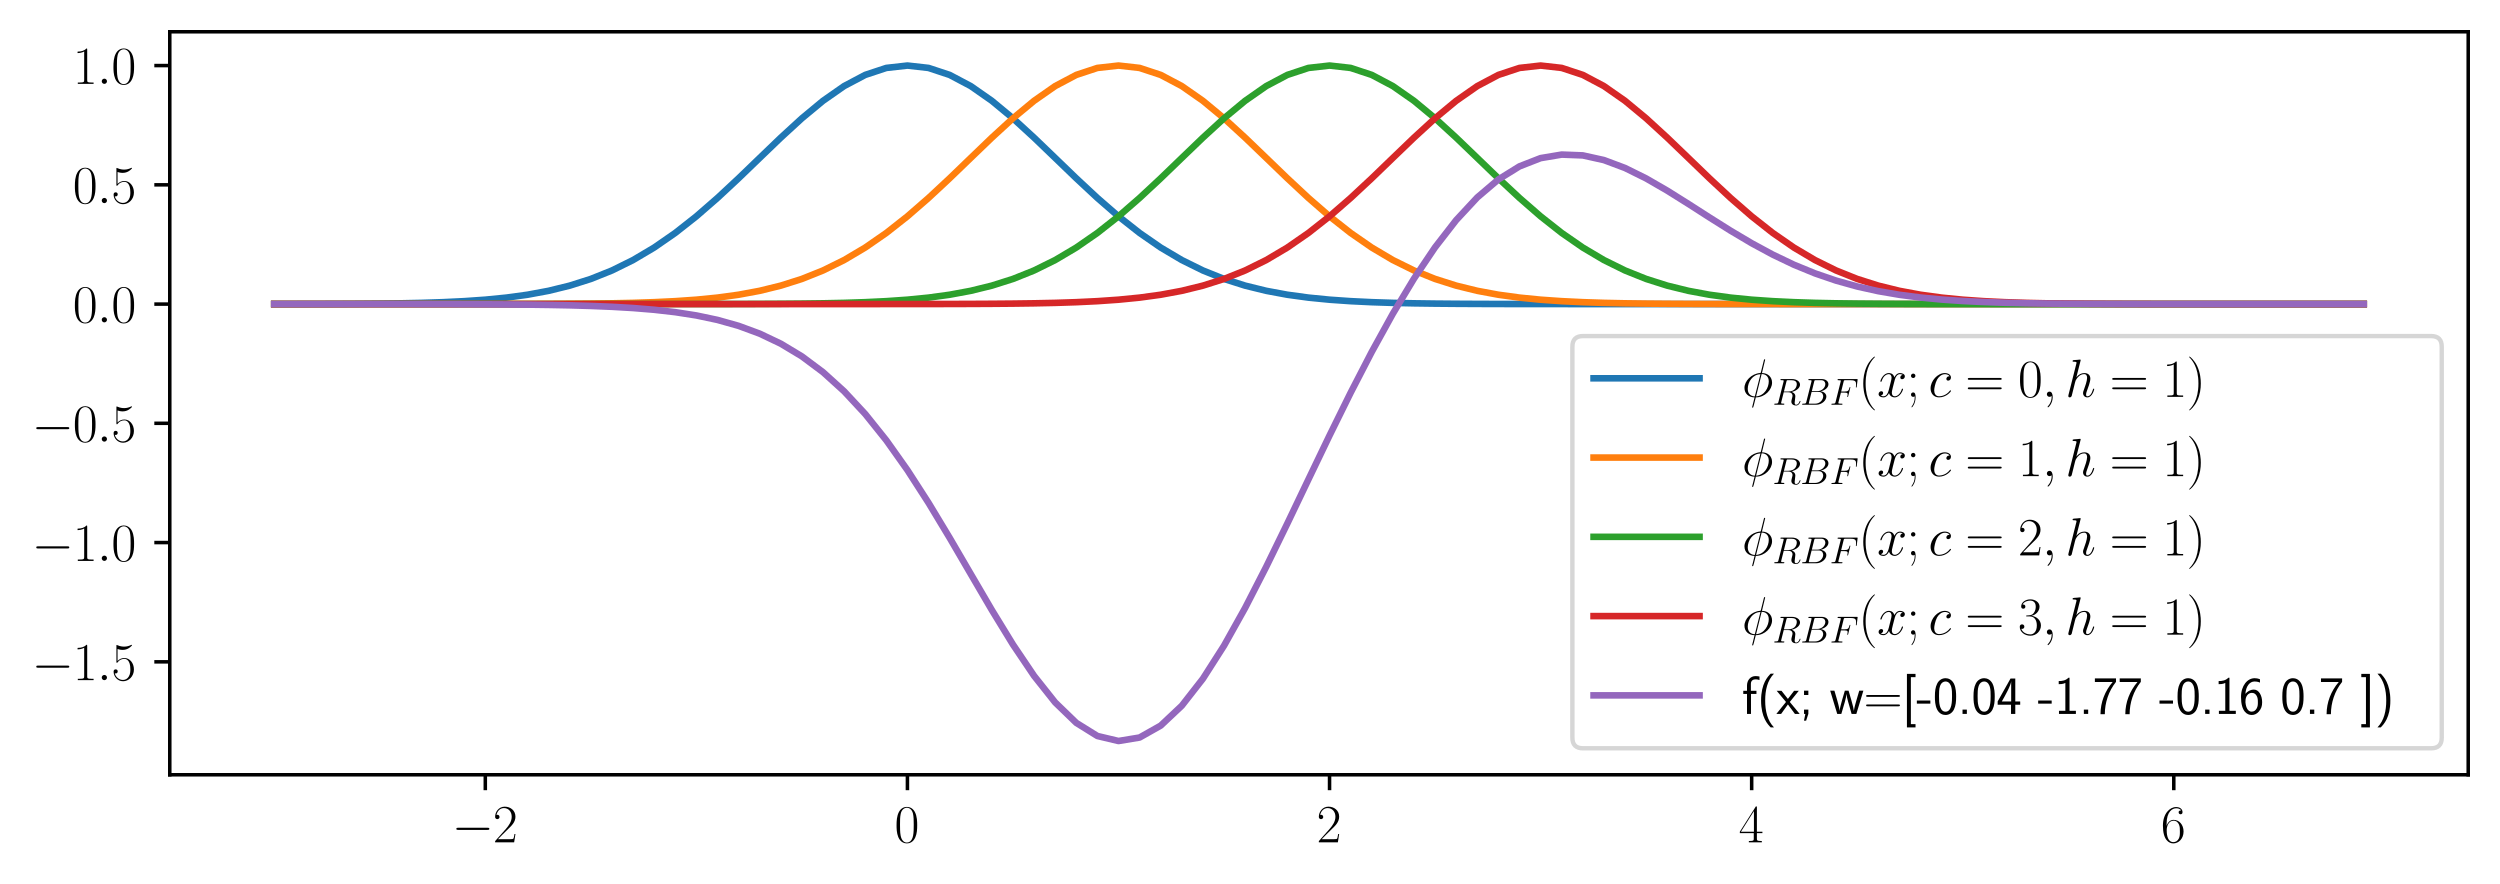 <?xml version="1.0" encoding="utf-8" standalone="no"?>
<!DOCTYPE svg PUBLIC "-//W3C//DTD SVG 1.1//EN"
  "http://www.w3.org/Graphics/SVG/1.1/DTD/svg11.dtd">
<svg xmlns:xlink="http://www.w3.org/1999/xlink" width="566.3pt" height="200.329pt" viewBox="0 0 566.3 200.329" xmlns="http://www.w3.org/2000/svg" version="1.1">
 <defs>
  <style type="text/css">*{stroke-linejoin: round; stroke-linecap: butt}</style>
 </defs>
 <g id="figure_1">
  <g id="patch_1">
   <path d="M 0 200.329 
L 566.3 200.329 
L 566.3 0 
L 0 0 
z
" style="fill: #ffffff"/>
  </g>
  <g id="axes_1">
   <g id="patch_2">
    <path d="M 38.456 175.502 
L 559.1 175.502 
L 559.1 7.2 
L 38.456 7.2 
z
" style="fill: #ffffff"/>
   </g>
   <g id="matplotlib.axis_1">
    <g id="xtick_1">
     <g id="line2d_1">
      <defs>
       <path id="m25eb4e8b0e" d="M 0 0 
L 0 3.5 
" style="stroke: #000000; stroke-width: 0.8"/>
      </defs>
      <g>
       <use xlink:href="#m25eb4e8b0e" x="109.931" y="175.502" style="stroke: #000000; stroke-width: 0.8"/>
      </g>
     </g>
     <g id="text_1">
      <!-- $\mathdefault{−2}$ -->
      <g transform="translate(102.355 190.804) scale(0.12 -0.12)">
       <defs>
        <path id="CMSY10-0" d="M 4218 1472 
C 4326 1472 4442 1472 4442 1600 
C 4442 1728 4326 1728 4218 1728 
L 755 1728 
C 646 1728 531 1728 531 1600 
C 531 1472 646 1472 755 1472 
L 4218 1472 
z
" transform="scale(0.016)"/>
        <path id="CMR17-32" d="M 2669 989 
L 2554 989 
C 2490 536 2438 459 2413 420 
C 2381 369 1920 369 1830 369 
L 602 369 
C 832 619 1280 1072 1824 1597 
C 2214 1967 2669 2402 2669 3035 
C 2669 3790 2067 4224 1395 4224 
C 691 4224 262 3604 262 3030 
C 262 2780 448 2748 525 2748 
C 589 2748 781 2787 781 3010 
C 781 3207 614 3264 525 3264 
C 486 3264 448 3258 422 3245 
C 544 3790 915 4058 1306 4058 
C 1862 4058 2227 3617 2227 3035 
C 2227 2479 1901 2000 1536 1584 
L 262 146 
L 262 0 
L 2515 0 
L 2669 989 
z
" transform="scale(0.016)"/>
       </defs>
       <use xlink:href="#CMSY10-0" transform="scale(0.996)"/>
       <use xlink:href="#CMR17-32" transform="translate(77.487 0) scale(0.996)"/>
      </g>
     </g>
    </g>
    <g id="xtick_2">
     <g id="line2d_2">
      <g>
       <use xlink:href="#m25eb4e8b0e" x="205.55" y="175.502" style="stroke: #000000; stroke-width: 0.8"/>
      </g>
     </g>
     <g id="text_2">
      <!-- $\mathdefault{0}$ -->
      <g transform="translate(202.623 190.804) scale(0.12 -0.12)">
       <defs>
        <path id="CMR17-30" d="M 2688 2025 
C 2688 2416 2682 3080 2413 3591 
C 2176 4039 1798 4198 1466 4198 
C 1158 4198 768 4058 525 3597 
C 269 3118 243 2524 243 2025 
C 243 1661 250 1106 448 619 
C 723 -39 1216 -128 1466 -128 
C 1760 -128 2208 -7 2470 600 
C 2662 1042 2688 1559 2688 2025 
z
M 1466 -26 
C 1056 -26 813 325 723 812 
C 653 1188 653 1738 653 2096 
C 653 2588 653 2997 736 3387 
C 858 3929 1216 4096 1466 4096 
C 1728 4096 2067 3923 2189 3400 
C 2272 3036 2278 2607 2278 2096 
C 2278 1680 2278 1169 2202 792 
C 2067 95 1690 -26 1466 -26 
z
" transform="scale(0.016)"/>
       </defs>
       <use xlink:href="#CMR17-30" transform="scale(0.996)"/>
      </g>
     </g>
    </g>
    <g id="xtick_3">
     <g id="line2d_3">
      <g>
       <use xlink:href="#m25eb4e8b0e" x="301.168" y="175.502" style="stroke: #000000; stroke-width: 0.8"/>
      </g>
     </g>
     <g id="text_3">
      <!-- $\mathdefault{2}$ -->
      <g transform="translate(298.242 190.804) scale(0.12 -0.12)">
       <use xlink:href="#CMR17-32" transform="scale(0.996)"/>
      </g>
     </g>
    </g>
    <g id="xtick_4">
     <g id="line2d_4">
      <g>
       <use xlink:href="#m25eb4e8b0e" x="396.787" y="175.502" style="stroke: #000000; stroke-width: 0.8"/>
      </g>
     </g>
     <g id="text_4">
      <!-- $\mathdefault{4}$ -->
      <g transform="translate(393.861 190.804) scale(0.12 -0.12)">
       <defs>
        <path id="CMR17-34" d="M 2150 4122 
C 2150 4256 2144 4256 2029 4256 
L 128 1254 
L 128 1088 
L 1779 1088 
L 1779 457 
C 1779 224 1766 160 1318 160 
L 1197 160 
L 1197 0 
C 1402 0 1747 0 1965 0 
C 2182 0 2528 0 2733 0 
L 2733 160 
L 2611 160 
C 2163 160 2150 224 2150 457 
L 2150 1088 
L 2803 1088 
L 2803 1254 
L 2150 1254 
L 2150 4122 
z
M 1798 3703 
L 1798 1254 
L 256 1254 
L 1798 3703 
z
" transform="scale(0.016)"/>
       </defs>
       <use xlink:href="#CMR17-34" transform="scale(0.996)"/>
      </g>
     </g>
    </g>
    <g id="xtick_5">
     <g id="line2d_5">
      <g>
       <use xlink:href="#m25eb4e8b0e" x="492.406" y="175.502" style="stroke: #000000; stroke-width: 0.8"/>
      </g>
     </g>
     <g id="text_5">
      <!-- $\mathdefault{6}$ -->
      <g transform="translate(489.479 190.804) scale(0.12 -0.12)">
       <defs>
        <path id="CMR17-36" d="M 678 2176 
C 678 3690 1395 4032 1811 4032 
C 1946 4032 2272 4009 2400 3776 
C 2298 3776 2106 3776 2106 3553 
C 2106 3381 2246 3323 2336 3323 
C 2394 3323 2566 3348 2566 3560 
C 2566 3954 2246 4179 1805 4179 
C 1043 4179 243 3390 243 1984 
C 243 253 966 -128 1478 -128 
C 2099 -128 2688 427 2688 1283 
C 2688 2081 2170 2662 1517 2662 
C 1126 2662 838 2407 678 1960 
L 678 2176 
z
M 1478 25 
C 691 25 691 1200 691 1436 
C 691 1896 909 2560 1504 2560 
C 1613 2560 1926 2560 2138 2120 
C 2253 1870 2253 1609 2253 1289 
C 2253 944 2253 690 2118 434 
C 1978 171 1773 25 1478 25 
z
" transform="scale(0.016)"/>
       </defs>
       <use xlink:href="#CMR17-36" transform="scale(0.996)"/>
      </g>
     </g>
    </g>
   </g>
   <g id="matplotlib.axis_2">
    <g id="ytick_1">
     <g id="line2d_6">
      <defs>
       <path id="mc8eb2ad8bc" d="M 0 0 
L -3.5 0 
" style="stroke: #000000; stroke-width: 0.8"/>
      </defs>
      <g>
       <use xlink:href="#mc8eb2ad8bc" x="38.456" y="149.92" style="stroke: #000000; stroke-width: 0.8"/>
      </g>
     </g>
     <g id="text_6">
      <!-- $\mathdefault{−1.5}$ -->
      <g transform="translate(7.2 154.071) scale(0.12 -0.12)">
       <defs>
        <path id="CMR17-31" d="M 1702 4058 
C 1702 4192 1696 4192 1606 4192 
C 1357 3916 979 3827 621 3827 
C 602 3827 570 3827 563 3808 
C 557 3795 557 3782 557 3648 
C 755 3648 1088 3686 1344 3839 
L 1344 461 
C 1344 236 1331 160 781 160 
L 589 160 
L 589 0 
C 896 0 1216 0 1523 0 
C 1830 0 2150 0 2458 0 
L 2458 160 
L 2266 160 
C 1715 160 1702 230 1702 458 
L 1702 4058 
z
" transform="scale(0.016)"/>
        <path id="CMMI12-3a" d="M 1178 307 
C 1178 492 1024 619 870 619 
C 685 619 557 466 557 313 
C 557 128 710 0 864 0 
C 1050 0 1178 153 1178 307 
z
" transform="scale(0.016)"/>
        <path id="CMR17-35" d="M 730 3692 
C 794 3666 1056 3584 1325 3584 
C 1920 3584 2246 3911 2432 4100 
C 2432 4157 2432 4192 2394 4192 
C 2387 4192 2374 4192 2323 4163 
C 2099 4058 1837 3973 1517 3973 
C 1325 3973 1037 3999 723 4139 
C 653 4171 640 4171 634 4171 
C 602 4171 595 4164 595 4037 
L 595 2203 
C 595 2089 595 2057 659 2057 
C 691 2057 704 2070 736 2114 
C 941 2401 1222 2522 1542 2522 
C 1766 2522 2246 2382 2246 1289 
C 2246 1085 2246 715 2054 421 
C 1894 159 1645 25 1370 25 
C 947 25 518 320 403 814 
C 429 807 480 795 506 795 
C 589 795 749 840 749 1038 
C 749 1210 627 1280 506 1280 
C 358 1280 262 1190 262 1011 
C 262 454 704 -128 1382 -128 
C 2042 -128 2669 440 2669 1264 
C 2669 2030 2170 2624 1549 2624 
C 1222 2624 947 2503 730 2274 
L 730 3692 
z
" transform="scale(0.016)"/>
       </defs>
       <use xlink:href="#CMSY10-0" transform="scale(0.996)"/>
       <use xlink:href="#CMR17-31" transform="translate(77.487 0) scale(0.996)"/>
       <use xlink:href="#CMMI12-3a" transform="translate(123.178 0) scale(0.996)"/>
       <use xlink:href="#CMR17-35" transform="translate(150.275 0) scale(0.996)"/>
      </g>
     </g>
    </g>
    <g id="ytick_2">
     <g id="line2d_7">
      <g>
       <use xlink:href="#mc8eb2ad8bc" x="38.456" y="122.906" style="stroke: #000000; stroke-width: 0.8"/>
      </g>
     </g>
     <g id="text_7">
      <!-- $\mathdefault{−1.0}$ -->
      <g transform="translate(7.2 127.057) scale(0.12 -0.12)">
       <use xlink:href="#CMSY10-0" transform="scale(0.996)"/>
       <use xlink:href="#CMR17-31" transform="translate(77.487 0) scale(0.996)"/>
       <use xlink:href="#CMMI12-3a" transform="translate(123.178 0) scale(0.996)"/>
       <use xlink:href="#CMR17-30" transform="translate(150.275 0) scale(0.996)"/>
      </g>
     </g>
    </g>
    <g id="ytick_3">
     <g id="line2d_8">
      <g>
       <use xlink:href="#mc8eb2ad8bc" x="38.456" y="95.892" style="stroke: #000000; stroke-width: 0.8"/>
      </g>
     </g>
     <g id="text_8">
      <!-- $\mathdefault{−0.5}$ -->
      <g transform="translate(7.2 100.043) scale(0.12 -0.12)">
       <use xlink:href="#CMSY10-0" transform="scale(0.996)"/>
       <use xlink:href="#CMR17-30" transform="translate(77.487 0) scale(0.996)"/>
       <use xlink:href="#CMMI12-3a" transform="translate(123.178 0) scale(0.996)"/>
       <use xlink:href="#CMR17-35" transform="translate(150.275 0) scale(0.996)"/>
      </g>
     </g>
    </g>
    <g id="ytick_4">
     <g id="line2d_9">
      <g>
       <use xlink:href="#mc8eb2ad8bc" x="38.456" y="68.878" style="stroke: #000000; stroke-width: 0.8"/>
      </g>
     </g>
     <g id="text_9">
      <!-- $\mathdefault{0.0}$ -->
      <g transform="translate(16.498 73.029) scale(0.12 -0.12)">
       <use xlink:href="#CMR17-30" transform="scale(0.996)"/>
       <use xlink:href="#CMMI12-3a" transform="translate(45.69 0) scale(0.996)"/>
       <use xlink:href="#CMR17-30" transform="translate(72.788 0) scale(0.996)"/>
      </g>
     </g>
    </g>
    <g id="ytick_5">
     <g id="line2d_10">
      <g>
       <use xlink:href="#mc8eb2ad8bc" x="38.456" y="41.864" style="stroke: #000000; stroke-width: 0.8"/>
      </g>
     </g>
     <g id="text_10">
      <!-- $\mathdefault{0.5}$ -->
      <g transform="translate(16.498 46.015) scale(0.12 -0.12)">
       <use xlink:href="#CMR17-30" transform="scale(0.996)"/>
       <use xlink:href="#CMMI12-3a" transform="translate(45.69 0) scale(0.996)"/>
       <use xlink:href="#CMR17-35" transform="translate(72.788 0) scale(0.996)"/>
      </g>
     </g>
    </g>
    <g id="ytick_6">
     <g id="line2d_11">
      <g>
       <use xlink:href="#mc8eb2ad8bc" x="38.456" y="14.85" style="stroke: #000000; stroke-width: 0.8"/>
      </g>
     </g>
     <g id="text_11">
      <!-- $\mathdefault{1.0}$ -->
      <g transform="translate(16.498 19.001) scale(0.12 -0.12)">
       <use xlink:href="#CMR17-31" transform="scale(0.996)"/>
       <use xlink:href="#CMMI12-3a" transform="translate(45.69 0) scale(0.996)"/>
       <use xlink:href="#CMR17-30" transform="translate(72.788 0) scale(0.996)"/>
      </g>
     </g>
    </g>
   </g>
   <g id="line2d_12">
    <path d="M 62.122 68.871 
L 66.903 68.866 
L 71.684 68.857 
L 76.465 68.841 
L 81.245 68.815 
L 86.026 68.774 
L 90.807 68.708 
L 95.588 68.606 
L 100.369 68.451 
L 105.15 68.221 
L 109.931 67.888 
L 114.712 67.416 
L 119.493 66.762 
L 124.274 65.875 
L 129.055 64.701 
L 133.836 63.184 
L 138.617 61.268 
L 143.398 58.909 
L 148.179 56.077 
L 152.959 52.767 
L 157.74 49.002 
L 162.521 44.843 
L 167.302 40.39 
L 172.083 35.779 
L 176.864 31.184 
L 181.645 26.801 
L 186.426 22.838 
L 191.207 19.5 
L 195.988 16.969 
L 200.769 15.388 
L 205.55 14.85 
L 210.331 15.388 
L 215.112 16.969 
L 219.893 19.5 
L 224.673 22.838 
L 229.454 26.801 
L 234.235 31.184 
L 239.016 35.779 
L 243.797 40.39 
L 248.578 44.843 
L 253.359 49.002 
L 258.14 52.767 
L 262.921 56.077 
L 267.702 58.909 
L 272.483 61.268 
L 277.264 63.184 
L 282.045 64.701 
L 286.826 65.875 
L 291.607 66.762 
L 296.387 67.416 
L 301.168 67.888 
L 305.949 68.221 
L 310.73 68.451 
L 315.511 68.606 
L 320.292 68.708 
L 325.073 68.774 
L 329.854 68.815 
L 334.635 68.841 
L 339.416 68.857 
L 344.197 68.866 
L 348.978 68.871 
L 353.759 68.874 
L 358.54 68.876 
L 363.32 68.877 
L 368.101 68.878 
L 372.882 68.878 
L 377.663 68.878 
L 382.444 68.878 
L 387.225 68.878 
L 392.006 68.878 
L 396.787 68.878 
L 401.568 68.878 
L 406.349 68.878 
L 411.13 68.878 
L 415.911 68.878 
L 420.692 68.878 
L 425.473 68.878 
L 430.254 68.878 
L 435.034 68.878 
L 439.815 68.878 
L 444.596 68.878 
L 449.377 68.878 
L 454.158 68.878 
L 458.939 68.878 
L 463.72 68.878 
L 468.501 68.878 
L 473.282 68.878 
L 478.063 68.878 
L 482.844 68.878 
L 487.625 68.878 
L 492.406 68.878 
L 497.187 68.878 
L 501.968 68.878 
L 506.748 68.878 
L 511.529 68.878 
L 516.31 68.878 
L 521.091 68.878 
L 525.872 68.878 
L 530.653 68.878 
L 535.434 68.878 
" clip-path="url(#p5a5dd8ed45)" style="fill: none; stroke: #1f77b4; stroke-width: 1.5; stroke-linecap: square"/>
   </g>
   <g id="line2d_13">
    <path d="M 62.122 68.878 
L 66.903 68.878 
L 71.684 68.878 
L 76.465 68.878 
L 81.245 68.878 
L 86.026 68.878 
L 90.807 68.878 
L 95.588 68.877 
L 100.369 68.876 
L 105.15 68.874 
L 109.931 68.871 
L 114.712 68.866 
L 119.493 68.857 
L 124.274 68.841 
L 129.055 68.815 
L 133.836 68.774 
L 138.617 68.708 
L 143.398 68.606 
L 148.179 68.451 
L 152.959 68.221 
L 157.74 67.888 
L 162.521 67.416 
L 167.302 66.762 
L 172.083 65.875 
L 176.864 64.701 
L 181.645 63.184 
L 186.426 61.268 
L 191.207 58.909 
L 195.988 56.077 
L 200.769 52.767 
L 205.55 49.002 
L 210.331 44.843 
L 215.112 40.39 
L 219.893 35.779 
L 224.673 31.184 
L 229.454 26.801 
L 234.235 22.838 
L 239.016 19.5 
L 243.797 16.969 
L 248.578 15.388 
L 253.359 14.85 
L 258.14 15.388 
L 262.921 16.969 
L 267.702 19.5 
L 272.483 22.838 
L 277.264 26.801 
L 282.045 31.184 
L 286.826 35.779 
L 291.607 40.39 
L 296.387 44.843 
L 301.168 49.002 
L 305.949 52.767 
L 310.73 56.077 
L 315.511 58.909 
L 320.292 61.268 
L 325.073 63.184 
L 329.854 64.701 
L 334.635 65.875 
L 339.416 66.762 
L 344.197 67.416 
L 348.978 67.888 
L 353.759 68.221 
L 358.54 68.451 
L 363.32 68.606 
L 368.101 68.708 
L 372.882 68.774 
L 377.663 68.815 
L 382.444 68.841 
L 387.225 68.857 
L 392.006 68.866 
L 396.787 68.871 
L 401.568 68.874 
L 406.349 68.876 
L 411.13 68.877 
L 415.911 68.878 
L 420.692 68.878 
L 425.473 68.878 
L 430.254 68.878 
L 435.034 68.878 
L 439.815 68.878 
L 444.596 68.878 
L 449.377 68.878 
L 454.158 68.878 
L 458.939 68.878 
L 463.72 68.878 
L 468.501 68.878 
L 473.282 68.878 
L 478.063 68.878 
L 482.844 68.878 
L 487.625 68.878 
L 492.406 68.878 
L 497.187 68.878 
L 501.968 68.878 
L 506.748 68.878 
L 511.529 68.878 
L 516.31 68.878 
L 521.091 68.878 
L 525.872 68.878 
L 530.653 68.878 
L 535.434 68.878 
" clip-path="url(#p5a5dd8ed45)" style="fill: none; stroke: #ff7f0e; stroke-width: 1.5; stroke-linecap: square"/>
   </g>
   <g id="line2d_14">
    <path d="M 62.122 68.878 
L 66.903 68.878 
L 71.684 68.878 
L 76.465 68.878 
L 81.245 68.878 
L 86.026 68.878 
L 90.807 68.878 
L 95.588 68.878 
L 100.369 68.878 
L 105.15 68.878 
L 109.931 68.878 
L 114.712 68.878 
L 119.493 68.878 
L 124.274 68.878 
L 129.055 68.878 
L 133.836 68.878 
L 138.617 68.878 
L 143.398 68.877 
L 148.179 68.876 
L 152.959 68.874 
L 157.74 68.871 
L 162.521 68.866 
L 167.302 68.857 
L 172.083 68.841 
L 176.864 68.815 
L 181.645 68.774 
L 186.426 68.708 
L 191.207 68.606 
L 195.988 68.451 
L 200.769 68.221 
L 205.55 67.888 
L 210.331 67.416 
L 215.112 66.762 
L 219.893 65.875 
L 224.673 64.701 
L 229.454 63.184 
L 234.235 61.268 
L 239.016 58.909 
L 243.797 56.077 
L 248.578 52.767 
L 253.359 49.002 
L 258.14 44.843 
L 262.921 40.39 
L 267.702 35.779 
L 272.483 31.184 
L 277.264 26.801 
L 282.045 22.838 
L 286.826 19.5 
L 291.607 16.969 
L 296.387 15.388 
L 301.168 14.85 
L 305.949 15.388 
L 310.73 16.969 
L 315.511 19.5 
L 320.292 22.838 
L 325.073 26.801 
L 329.854 31.184 
L 334.635 35.779 
L 339.416 40.39 
L 344.197 44.843 
L 348.978 49.002 
L 353.759 52.767 
L 358.54 56.077 
L 363.32 58.909 
L 368.101 61.268 
L 372.882 63.184 
L 377.663 64.701 
L 382.444 65.875 
L 387.225 66.762 
L 392.006 67.416 
L 396.787 67.888 
L 401.568 68.221 
L 406.349 68.451 
L 411.13 68.606 
L 415.911 68.708 
L 420.692 68.774 
L 425.473 68.815 
L 430.254 68.841 
L 435.034 68.857 
L 439.815 68.866 
L 444.596 68.871 
L 449.377 68.874 
L 454.158 68.876 
L 458.939 68.877 
L 463.72 68.878 
L 468.501 68.878 
L 473.282 68.878 
L 478.063 68.878 
L 482.844 68.878 
L 487.625 68.878 
L 492.406 68.878 
L 497.187 68.878 
L 501.968 68.878 
L 506.748 68.878 
L 511.529 68.878 
L 516.31 68.878 
L 521.091 68.878 
L 525.872 68.878 
L 530.653 68.878 
L 535.434 68.878 
" clip-path="url(#p5a5dd8ed45)" style="fill: none; stroke: #2ca02c; stroke-width: 1.5; stroke-linecap: square"/>
   </g>
   <g id="line2d_15">
    <path d="M 62.122 68.878 
L 66.903 68.878 
L 71.684 68.878 
L 76.465 68.878 
L 81.245 68.878 
L 86.026 68.878 
L 90.807 68.878 
L 95.588 68.878 
L 100.369 68.878 
L 105.15 68.878 
L 109.931 68.878 
L 114.712 68.878 
L 119.493 68.878 
L 124.274 68.878 
L 129.055 68.878 
L 133.836 68.878 
L 138.617 68.878 
L 143.398 68.878 
L 148.179 68.878 
L 152.959 68.878 
L 157.74 68.878 
L 162.521 68.878 
L 167.302 68.878 
L 172.083 68.878 
L 176.864 68.878 
L 181.645 68.878 
L 186.426 68.878 
L 191.207 68.877 
L 195.988 68.876 
L 200.769 68.874 
L 205.55 68.871 
L 210.331 68.866 
L 215.112 68.857 
L 219.893 68.841 
L 224.673 68.815 
L 229.454 68.774 
L 234.235 68.708 
L 239.016 68.606 
L 243.797 68.451 
L 248.578 68.221 
L 253.359 67.888 
L 258.14 67.416 
L 262.921 66.762 
L 267.702 65.875 
L 272.483 64.701 
L 277.264 63.184 
L 282.045 61.268 
L 286.826 58.909 
L 291.607 56.077 
L 296.387 52.767 
L 301.168 49.002 
L 305.949 44.843 
L 310.73 40.39 
L 315.511 35.779 
L 320.292 31.184 
L 325.073 26.801 
L 329.854 22.838 
L 334.635 19.5 
L 339.416 16.969 
L 344.197 15.388 
L 348.978 14.85 
L 353.759 15.388 
L 358.54 16.969 
L 363.32 19.5 
L 368.101 22.838 
L 372.882 26.801 
L 377.663 31.184 
L 382.444 35.779 
L 387.225 40.39 
L 392.006 44.843 
L 396.787 49.002 
L 401.568 52.767 
L 406.349 56.077 
L 411.13 58.909 
L 415.911 61.268 
L 420.692 63.184 
L 425.473 64.701 
L 430.254 65.875 
L 435.034 66.762 
L 439.815 67.416 
L 444.596 67.888 
L 449.377 68.221 
L 454.158 68.451 
L 458.939 68.606 
L 463.72 68.708 
L 468.501 68.774 
L 473.282 68.815 
L 478.063 68.841 
L 482.844 68.857 
L 487.625 68.866 
L 492.406 68.871 
L 497.187 68.874 
L 501.968 68.876 
L 506.748 68.877 
L 511.529 68.878 
L 516.31 68.878 
L 521.091 68.878 
L 525.872 68.878 
L 530.653 68.878 
L 535.434 68.878 
" clip-path="url(#p5a5dd8ed45)" style="fill: none; stroke: #d62728; stroke-width: 1.5; stroke-linecap: square"/>
   </g>
   <g id="line2d_16">
    <path d="M 62.122 68.878 
L 66.903 68.879 
L 71.684 68.879 
L 76.465 68.88 
L 81.245 68.881 
L 86.026 68.883 
L 90.807 68.886 
L 95.588 68.891 
L 100.369 68.899 
L 105.15 68.912 
L 109.931 68.931 
L 114.712 68.96 
L 119.493 69.003 
L 124.274 69.068 
L 129.055 69.162 
L 133.836 69.299 
L 138.617 69.495 
L 143.398 69.774 
L 148.179 70.166 
L 152.959 70.711 
L 157.74 71.457 
L 162.521 72.467 
L 167.302 73.812 
L 172.083 75.577 
L 176.864 77.852 
L 181.645 80.73 
L 186.426 84.299 
L 191.207 88.633 
L 195.988 93.778 
L 200.769 99.744 
L 205.55 106.487 
L 210.331 113.904 
L 215.112 121.826 
L 219.893 130.018 
L 224.673 138.188 
L 229.454 145.998 
L 234.235 153.091 
L 239.016 159.113 
L 243.797 163.742 
L 248.578 166.716 
L 253.359 167.852 
L 258.14 167.063 
L 262.921 164.363 
L 267.702 159.859 
L 272.483 153.742 
L 277.264 146.262 
L 282.045 137.709 
L 286.826 128.385 
L 291.607 118.588 
L 296.387 108.593 
L 301.168 98.646 
L 305.949 88.957 
L 310.73 79.709 
L 315.511 71.052 
L 320.292 63.12 
L 325.073 56.025 
L 329.854 49.866 
L 334.635 44.722 
L 339.416 40.651 
L 344.197 37.684 
L 348.978 35.819 
L 353.759 35.017 
L 358.54 35.202 
L 363.32 36.261 
L 368.101 38.054 
L 372.882 40.419 
L 377.663 43.184 
L 382.444 46.18 
L 387.225 49.25 
L 392.006 52.257 
L 396.787 55.093 
L 401.568 57.678 
L 406.349 59.963 
L 411.13 61.925 
L 415.911 63.564 
L 420.692 64.898 
L 425.473 65.956 
L 430.254 66.776 
L 435.034 67.396 
L 439.815 67.854 
L 444.596 68.184 
L 449.377 68.418 
L 454.158 68.578 
L 458.939 68.687 
L 463.72 68.759 
L 468.501 68.805 
L 473.282 68.834 
L 478.063 68.852 
L 482.844 68.863 
L 487.625 68.87 
L 492.406 68.873 
L 497.187 68.875 
L 501.968 68.877 
L 506.748 68.877 
L 511.529 68.878 
L 516.31 68.878 
L 521.091 68.878 
L 525.872 68.878 
L 530.653 68.878 
L 535.434 68.878 
" clip-path="url(#p5a5dd8ed45)" style="fill: none; stroke: #9467bd; stroke-width: 1.5; stroke-linecap: square"/>
   </g>
   <g id="patch_3">
    <path d="M 38.456 175.502 
L 38.456 7.2 
" style="fill: none; stroke: #000000; stroke-width: 0.8; stroke-linejoin: miter; stroke-linecap: square"/>
   </g>
   <g id="patch_4">
    <path d="M 559.1 175.502 
L 559.1 7.2 
" style="fill: none; stroke: #000000; stroke-width: 0.8; stroke-linejoin: miter; stroke-linecap: square"/>
   </g>
   <g id="patch_5">
    <path d="M 38.456 175.502 
L 559.1 175.502 
" style="fill: none; stroke: #000000; stroke-width: 0.8; stroke-linejoin: miter; stroke-linecap: square"/>
   </g>
   <g id="patch_6">
    <path d="M 38.456 7.2 
L 559.1 7.2 
" style="fill: none; stroke: #000000; stroke-width: 0.8; stroke-linejoin: miter; stroke-linecap: square"/>
   </g>
   <g id="legend_1">
    <g id="patch_7">
     <path d="M 358.579 169.502 
L 550.7 169.502 
Q 553.1 169.502 553.1 167.102 
L 553.1 78.526 
Q 553.1 76.126 550.7 76.126 
L 358.579 76.126 
Q 356.179 76.126 356.179 78.526 
L 356.179 167.102 
Q 356.179 169.502 358.579 169.502 
z
" style="fill: #ffffff; opacity: 0.8; stroke: #cccccc; stroke-linejoin: miter"/>
    </g>
    <g id="line2d_17">
     <path d="M 360.979 85.693 
L 372.979 85.693 
L 384.979 85.693 
" style="fill: none; stroke: #1f77b4; stroke-width: 1.5; stroke-linecap: square"/>
    </g>
    <g id="text_12">
     <!-- $\phi_{RBF}(x; c=0, h=1)$ -->
     <g transform="translate(394.579 89.893) scale(0.12 -0.12)">
      <defs>
       <path id="CMMI12-1e" d="M 2752 4390 
C 2752 4448 2707 4448 2688 4448 
C 2630 4448 2624 4435 2598 4326 
L 2253 2939 
C 2234 2856 2227 2849 2221 2843 
C 2214 2830 2170 2824 2157 2824 
C 1107 2734 301 1864 301 1057 
C 301 361 832 -64 1498 -64 
C 1446 -261 1402 -463 1350 -659 
C 1261 -995 1210 -1204 1210 -1229 
C 1210 -1241 1210 -1280 1274 -1280 
C 1293 -1280 1318 -1280 1331 -1254 
C 1344 -1241 1382 -1089 1408 -1008 
L 1645 -64 
C 2739 -64 3571 854 3571 1680 
C 3571 2343 3085 2816 2374 2816 
L 2752 4390 
z
M 2336 2701 
C 2758 2701 3181 2463 3181 1828 
C 3181 1097 2675 128 1677 50 
L 2336 2701 
z
M 1530 50 
C 1216 50 691 220 691 938 
C 691 1761 1274 2676 2195 2676 
L 1530 50 
z
" transform="scale(0.016)"/>
       <path id="CMMI12-52" d="M 2355 3924 
C 2413 4160 2438 4160 2688 4160 
L 3149 4160 
C 3699 4160 4109 3995 4109 3499 
C 4109 3175 3942 2240 2656 2240 
L 1933 2240 
L 2355 3924 
z
M 3245 2169 
C 4038 2341 4659 2851 4659 3398 
C 4659 3894 4154 4352 3264 4352 
L 1530 4352 
C 1402 4352 1344 4352 1344 4226 
C 1344 4160 1389 4160 1510 4160 
C 1894 4160 1894 4112 1894 4045 
C 1894 4033 1894 3994 1869 3899 
L 1005 479 
C 947 256 934 192 493 192 
C 346 192 301 192 301 71 
C 301 7 371 7 390 7 
C 506 7 640 7 762 7 
L 1517 7 
C 1632 7 1766 7 1882 7 
C 1933 7 2003 7 2003 128 
C 2003 192 1946 192 1850 192 
C 1459 192 1459 243 1459 306 
C 1459 313 1459 357 1472 407 
L 1901 2112 
L 2669 2112 
C 3277 2112 3392 1731 3392 1522 
C 3392 1427 3328 1179 3283 1014 
C 3213 723 3194 652 3194 532 
C 3194 82 3565 -128 3994 -128 
C 4512 -128 4736 501 4736 591 
C 4736 635 4704 654 4666 654 
C 4614 654 4602 616 4589 565 
C 4435 114 4173 0 4013 0 
C 3853 0 3750 70 3750 356 
C 3750 509 3827 1088 3834 1120 
C 3866 1355 3866 1380 3866 1432 
C 3866 1896 3488 2093 3245 2169 
z
" transform="scale(0.016)"/>
       <path id="CMMI12-42" d="M 2342 3921 
C 2400 4160 2426 4160 2675 4160 
L 3507 4160 
C 4230 4160 4230 3544 4230 3485 
C 4230 2966 3712 2304 2867 2304 
L 1946 2304 
L 2342 3921 
z
M 3424 2275 
C 4122 2402 4755 2886 4755 3473 
C 4755 3970 4314 4352 3590 4352 
L 1536 4352 
C 1414 4352 1357 4352 1357 4226 
C 1357 4160 1414 4160 1510 4160 
C 1901 4160 1901 4112 1901 4044 
C 1901 4032 1901 3993 1875 3897 
L 1011 472 
C 954 249 941 185 493 185 
C 371 185 307 185 307 70 
C 307 0 346 0 474 0 
L 2669 0 
C 3648 0 4403 739 4403 1383 
C 4403 1906 3942 2224 3424 2275 
z
M 2515 185 
L 1651 185 
C 1562 185 1549 185 1510 192 
C 1440 198 1434 211 1434 261 
C 1434 305 1446 343 1459 399 
L 1907 2176 
L 3110 2176 
C 3866 2176 3866 1483 3866 1433 
C 3866 828 3309 185 2515 185 
z
" transform="scale(0.016)"/>
       <path id="CMMI12-46" d="M 1901 2055 
L 2515 2055 
C 3002 2055 3040 1946 3040 1761 
C 3040 1678 3027 1589 2995 1448 
C 2982 1423 2976 1391 2976 1378 
C 2976 1333 3002 1308 3046 1308 
C 3098 1308 3104 1333 3130 1435 
L 3501 2935 
C 3501 2961 3482 2999 3437 2999 
C 3379 2999 3373 2974 3347 2863 
C 3213 2376 3085 2240 2528 2240 
L 1946 2240 
L 2362 3926 
C 2419 4154 2432 4154 2694 4154 
L 3552 4154 
C 4352 4154 4467 3918 4467 3464 
C 4467 3426 4467 3285 4448 3119 
C 4442 3094 4429 3011 4429 2985 
C 4429 2934 4461 2915 4499 2915 
C 4544 2915 4570 2941 4582 3055 
L 4717 4174 
C 4717 4195 4730 4263 4730 4277 
C 4730 4352 4672 4352 4557 4352 
L 1523 4352 
C 1402 4352 1338 4352 1338 4229 
C 1338 4154 1382 4154 1491 4154 
C 1888 4154 1888 4113 1888 4050 
C 1888 4018 1882 3992 1862 3922 
L 998 473 
C 941 249 928 185 480 185 
C 358 185 294 185 294 70 
C 294 0 352 0 390 0 
C 512 0 640 0 762 0 
L 1594 0 
C 1734 0 1888 0 2029 0 
C 2086 0 2163 0 2163 115 
C 2163 185 2125 185 1984 185 
C 1478 185 1466 229 1466 324 
C 1466 356 1478 406 1491 449 
L 1901 2055 
z
" transform="scale(0.016)"/>
       <path id="CMR17-28" d="M 1958 -1561 
C 1958 -1555 1958 -1542 1939 -1523 
C 1645 -1224 858 -407 858 1581 
C 858 3569 1632 4379 1946 4697 
C 1946 4704 1958 4717 1958 4736 
C 1958 4755 1939 4768 1914 4768 
C 1843 4768 1299 4296 986 3594 
C 666 2887 576 2199 576 1588 
C 576 1128 621 351 1005 -471 
C 1312 -1135 1837 -1600 1914 -1600 
C 1946 -1600 1958 -1587 1958 -1561 
z
" transform="scale(0.016)"/>
       <path id="CMMI12-78" d="M 3034 2606 
C 2829 2567 2752 2414 2752 2293 
C 2752 2139 2874 2088 2963 2088 
C 3155 2088 3290 2254 3290 2427 
C 3290 2695 2982 2816 2714 2816 
C 2323 2816 2106 2433 2048 2312 
C 1901 2816 1504 2816 1389 2816 
C 736 2816 390 1980 390 1839 
C 390 1814 416 1782 461 1782 
C 512 1782 525 1820 538 1846 
C 755 2555 1184 2689 1370 2689 
C 1658 2689 1715 2420 1715 2267 
C 1715 2127 1677 1980 1600 1673 
L 1382 798 
C 1286 415 1101 64 762 64 
C 730 64 570 64 435 147 
C 666 192 717 383 717 460 
C 717 588 621 664 499 664 
C 346 664 179 530 179 326 
C 179 57 480 -64 755 -64 
C 1062 -64 1280 179 1414 441 
C 1517 64 1837 -64 2074 -64 
C 2726 -64 3072 773 3072 913 
C 3072 945 3046 971 3008 971 
C 2950 971 2944 939 2925 888 
C 2752 326 2381 64 2093 64 
C 1869 64 1747 230 1747 492 
C 1747 632 1773 734 1875 1156 
L 2099 2024 
C 2195 2408 2413 2689 2707 2689 
C 2720 2689 2899 2689 3034 2606 
z
" transform="scale(0.016)"/>
       <path id="CMR17-3b" d="M 1062 2491 
C 1062 2650 934 2752 800 2752 
C 672 2752 538 2650 538 2491 
C 538 2332 666 2230 800 2230 
C 928 2230 1062 2332 1062 2491 
z
M 979 -71 
C 979 -483 851 -817 634 -1126 
C 595 -1170 595 -1183 595 -1190 
C 595 -1222 621 -1248 646 -1248 
C 678 -1248 1082 -805 1082 -61 
C 1082 189 1062 522 800 522 
C 659 522 538 427 538 261 
C 538 96 659 0 800 0 
C 864 0 934 19 979 64 
L 979 -71 
z
" transform="scale(0.016)"/>
       <path id="CMMI12-63" d="M 2502 2431 
C 2381 2431 2323 2431 2234 2355 
C 2195 2323 2125 2227 2125 2125 
C 2125 1997 2221 1920 2342 1920 
C 2496 1920 2669 2044 2669 2292 
C 2669 2588 2374 2816 1933 2816 
C 1094 2816 256 1903 256 996 
C 256 441 602 -64 1254 -64 
C 2125 -64 2675 622 2675 706 
C 2675 744 2637 776 2611 776 
C 2592 776 2586 770 2528 713 
C 2118 162 1510 64 1267 64 
C 826 64 685 446 685 764 
C 685 988 794 1605 1024 2039 
C 1190 2338 1536 2682 1939 2682 
C 2022 2682 2374 2682 2502 2431 
z
" transform="scale(0.016)"/>
       <path id="CMR17-3d" d="M 4115 2017 
C 4211 2017 4307 2017 4307 2125 
C 4307 2240 4198 2240 4090 2240 
L 512 2240 
C 403 2240 294 2240 294 2125 
C 294 2017 390 2017 486 2017 
L 4115 2017 
z
M 4090 896 
C 4198 896 4307 896 4307 1011 
C 4307 1119 4211 1119 4115 1119 
L 486 1119 
C 390 1119 294 1119 294 1011 
C 294 896 403 896 512 896 
L 4090 896 
z
" transform="scale(0.016)"/>
       <path id="CMMI12-3b" d="M 1248 -31 
C 1248 343 1126 619 864 619 
C 659 619 557 453 557 313 
C 557 172 653 0 870 0 
C 954 0 1024 26 1082 83 
C 1094 96 1101 96 1107 96 
C 1120 96 1120 5 1120 -27 
C 1120 -240 1082 -659 710 -1080 
C 640 -1157 640 -1170 640 -1183 
C 640 -1216 672 -1248 704 -1248 
C 755 -1248 1248 -771 1248 -31 
z
" transform="scale(0.016)"/>
       <path id="CMMI12-68" d="M 1798 4257 
C 1805 4283 1818 4321 1818 4352 
C 1818 4416 1754 4416 1741 4416 
C 1734 4416 1421 4388 1389 4380 
C 1280 4373 1184 4358 1069 4358 
C 909 4345 864 4339 864 4224 
C 864 4160 915 4160 1005 4160 
C 1318 4160 1325 4103 1325 4040 
C 1325 4002 1312 3951 1306 3932 
L 378 248 
C 352 152 352 140 352 101 
C 352 -38 461 -64 525 -64 
C 634 -64 717 19 749 89 
L 1037 1245 
C 1069 1386 1107 1520 1139 1660 
C 1210 1929 1210 1935 1331 2120 
C 1453 2305 1741 2689 2234 2689 
C 2490 2689 2579 2497 2579 2242 
C 2579 1884 2330 1188 2189 805 
C 2131 651 2099 568 2099 453 
C 2099 166 2298 -64 2605 -64 
C 3200 -64 3424 875 3424 913 
C 3424 945 3398 971 3360 971 
C 3302 971 3296 952 3264 843 
C 3117 332 2880 64 2624 64 
C 2560 64 2458 64 2458 269 
C 2458 436 2534 640 2560 710 
C 2675 1018 2963 1773 2963 2145 
C 2963 2528 2739 2816 2253 2816 
C 1888 2816 1568 2644 1306 2312 
L 1798 4257 
z
" transform="scale(0.016)"/>
       <path id="CMR17-29" d="M 1683 1581 
C 1683 2040 1638 2817 1254 3639 
C 947 4303 422 4768 346 4768 
C 326 4768 301 4761 301 4729 
C 301 4717 307 4710 314 4697 
C 621 4378 1402 3568 1402 1584 
C 1402 -407 627 -1217 314 -1537 
C 307 -1549 301 -1556 301 -1568 
C 301 -1600 326 -1600 346 -1600 
C 416 -1600 960 -1128 1274 -426 
C 1594 281 1683 969 1683 1581 
z
" transform="scale(0.016)"/>
      </defs>
      <use xlink:href="#CMMI12-1e" transform="scale(0.996)"/>
      <use xlink:href="#CMMI12-52" transform="translate(57.734 -14.944) scale(0.697)"/>
      <use xlink:href="#CMMI12-42" transform="translate(110.284 -14.944) scale(0.697)"/>
      <use xlink:href="#CMMI12-46" transform="translate(165.678 -14.944) scale(0.697)"/>
      <use xlink:href="#CMR17-28" transform="translate(219.864 0) scale(0.996)"/>
      <use xlink:href="#CMMI12-78" transform="translate(255.145 0) scale(0.996)"/>
      <use xlink:href="#CMR17-3b" transform="translate(310.579 0) scale(0.996)"/>
      <use xlink:href="#CMMI12-63" transform="translate(352.054 0) scale(0.996)"/>
      <use xlink:href="#CMR17-3d" transform="translate(421.711 0) scale(0.996)"/>
      <use xlink:href="#CMR17-30" transform="translate(521.1 0) scale(0.996)"/>
      <use xlink:href="#CMMI12-3b" transform="translate(566.791 0) scale(0.996)"/>
      <use xlink:href="#CMMI12-68" transform="translate(610.492 0) scale(0.996)"/>
      <use xlink:href="#CMR17-3d" transform="translate(694.321 0) scale(0.996)"/>
      <use xlink:href="#CMR17-31" transform="translate(793.71 0) scale(0.996)"/>
      <use xlink:href="#CMR17-29" transform="translate(839.4 0) scale(0.996)"/>
     </g>
    </g>
    <g id="line2d_18">
     <path d="M 360.979 103.648 
L 372.979 103.648 
L 384.979 103.648 
" style="fill: none; stroke: #ff7f0e; stroke-width: 1.5; stroke-linecap: square"/>
    </g>
    <g id="text_13">
     <!-- $\phi_{RBF}(x; c=1, h=1)$ -->
     <g transform="translate(394.579 107.848) scale(0.12 -0.12)">
      <use xlink:href="#CMMI12-1e" transform="scale(0.996)"/>
      <use xlink:href="#CMMI12-52" transform="translate(57.734 -14.944) scale(0.697)"/>
      <use xlink:href="#CMMI12-42" transform="translate(110.284 -14.944) scale(0.697)"/>
      <use xlink:href="#CMMI12-46" transform="translate(165.678 -14.944) scale(0.697)"/>
      <use xlink:href="#CMR17-28" transform="translate(219.864 0) scale(0.996)"/>
      <use xlink:href="#CMMI12-78" transform="translate(255.145 0) scale(0.996)"/>
      <use xlink:href="#CMR17-3b" transform="translate(310.579 0) scale(0.996)"/>
      <use xlink:href="#CMMI12-63" transform="translate(352.054 0) scale(0.996)"/>
      <use xlink:href="#CMR17-3d" transform="translate(421.711 0) scale(0.996)"/>
      <use xlink:href="#CMR17-31" transform="translate(521.1 0) scale(0.996)"/>
      <use xlink:href="#CMMI12-3b" transform="translate(566.791 0) scale(0.996)"/>
      <use xlink:href="#CMMI12-68" transform="translate(610.492 0) scale(0.996)"/>
      <use xlink:href="#CMR17-3d" transform="translate(694.321 0) scale(0.996)"/>
      <use xlink:href="#CMR17-31" transform="translate(793.71 0) scale(0.996)"/>
      <use xlink:href="#CMR17-29" transform="translate(839.4 0) scale(0.996)"/>
     </g>
    </g>
    <g id="line2d_19">
     <path d="M 360.979 121.603 
L 372.979 121.603 
L 384.979 121.603 
" style="fill: none; stroke: #2ca02c; stroke-width: 1.5; stroke-linecap: square"/>
    </g>
    <g id="text_14">
     <!-- $\phi_{RBF}(x; c=2, h=1)$ -->
     <g transform="translate(394.579 125.803) scale(0.12 -0.12)">
      <use xlink:href="#CMMI12-1e" transform="scale(0.996)"/>
      <use xlink:href="#CMMI12-52" transform="translate(57.734 -14.944) scale(0.697)"/>
      <use xlink:href="#CMMI12-42" transform="translate(110.284 -14.944) scale(0.697)"/>
      <use xlink:href="#CMMI12-46" transform="translate(165.678 -14.944) scale(0.697)"/>
      <use xlink:href="#CMR17-28" transform="translate(219.864 0) scale(0.996)"/>
      <use xlink:href="#CMMI12-78" transform="translate(255.145 0) scale(0.996)"/>
      <use xlink:href="#CMR17-3b" transform="translate(310.579 0) scale(0.996)"/>
      <use xlink:href="#CMMI12-63" transform="translate(352.054 0) scale(0.996)"/>
      <use xlink:href="#CMR17-3d" transform="translate(421.711 0) scale(0.996)"/>
      <use xlink:href="#CMR17-32" transform="translate(521.1 0) scale(0.996)"/>
      <use xlink:href="#CMMI12-3b" transform="translate(566.791 0) scale(0.996)"/>
      <use xlink:href="#CMMI12-68" transform="translate(610.492 0) scale(0.996)"/>
      <use xlink:href="#CMR17-3d" transform="translate(694.321 0) scale(0.996)"/>
      <use xlink:href="#CMR17-31" transform="translate(793.71 0) scale(0.996)"/>
      <use xlink:href="#CMR17-29" transform="translate(839.4 0) scale(0.996)"/>
     </g>
    </g>
    <g id="line2d_20">
     <path d="M 360.979 139.558 
L 372.979 139.558 
L 384.979 139.558 
" style="fill: none; stroke: #d62728; stroke-width: 1.5; stroke-linecap: square"/>
    </g>
    <g id="text_15">
     <!-- $\phi_{RBF}(x; c=3, h=1)$ -->
     <g transform="translate(394.579 143.758) scale(0.12 -0.12)">
      <defs>
       <path id="CMR17-33" d="M 1414 2157 
C 1984 2157 2234 1662 2234 1090 
C 2234 320 1824 25 1453 25 
C 1114 25 563 194 390 693 
C 422 680 454 680 486 680 
C 640 680 755 782 755 948 
C 755 1133 614 1216 486 1216 
C 378 1216 211 1165 211 926 
C 211 335 787 -128 1466 -128 
C 2176 -128 2720 430 2720 1085 
C 2720 1707 2208 2157 1600 2227 
C 2086 2328 2554 2756 2554 3329 
C 2554 3820 2048 4179 1472 4179 
C 890 4179 378 3829 378 3329 
C 378 3110 544 3072 627 3072 
C 762 3072 877 3155 877 3321 
C 877 3486 762 3569 627 3569 
C 602 3569 570 3569 544 3557 
C 730 3959 1235 4032 1459 4032 
C 1683 4032 2106 3925 2106 3320 
C 2106 3143 2080 2828 1862 2550 
C 1670 2304 1453 2304 1242 2284 
C 1210 2284 1062 2269 1037 2269 
C 992 2263 966 2257 966 2208 
C 966 2163 973 2157 1101 2157 
L 1414 2157 
z
" transform="scale(0.016)"/>
      </defs>
      <use xlink:href="#CMMI12-1e" transform="scale(0.996)"/>
      <use xlink:href="#CMMI12-52" transform="translate(57.734 -14.944) scale(0.697)"/>
      <use xlink:href="#CMMI12-42" transform="translate(110.284 -14.944) scale(0.697)"/>
      <use xlink:href="#CMMI12-46" transform="translate(165.678 -14.944) scale(0.697)"/>
      <use xlink:href="#CMR17-28" transform="translate(219.864 0) scale(0.996)"/>
      <use xlink:href="#CMMI12-78" transform="translate(255.145 0) scale(0.996)"/>
      <use xlink:href="#CMR17-3b" transform="translate(310.579 0) scale(0.996)"/>
      <use xlink:href="#CMMI12-63" transform="translate(352.054 0) scale(0.996)"/>
      <use xlink:href="#CMR17-3d" transform="translate(421.711 0) scale(0.996)"/>
      <use xlink:href="#CMR17-33" transform="translate(521.1 0) scale(0.996)"/>
      <use xlink:href="#CMMI12-3b" transform="translate(566.791 0) scale(0.996)"/>
      <use xlink:href="#CMMI12-68" transform="translate(610.492 0) scale(0.996)"/>
      <use xlink:href="#CMR17-3d" transform="translate(694.321 0) scale(0.996)"/>
      <use xlink:href="#CMR17-31" transform="translate(793.71 0) scale(0.996)"/>
      <use xlink:href="#CMR17-29" transform="translate(839.4 0) scale(0.996)"/>
     </g>
    </g>
    <g id="line2d_21">
     <path d="M 360.979 157.513 
L 372.979 157.513 
L 384.979 157.513 
" style="fill: none; stroke: #9467bd; stroke-width: 1.5; stroke-linecap: square"/>
    </g>
    <g id="text_16">
     <!-- f(x; w=[-0.04 -1.77 -0.16  0.7 ]) -->
     <g transform="translate(394.579 161.713) scale(0.12 -0.12)">
      <defs>
       <path id="CMSS17-66" d="M 1075 2368 
L 1722 2368 
L 1722 2737 
L 1062 2737 
L 1062 3559 
C 1062 4014 1408 4092 1606 4092 
C 1670 4092 1850 4092 2080 4009 
L 2080 4429 
C 1933 4461 1754 4480 1613 4480 
C 1018 4480 602 3993 602 3359 
L 602 2737 
L 160 2737 
L 160 2368 
L 602 2368 
L 602 0 
L 1075 0 
L 1075 2368 
z
" transform="scale(0.016)"/>
       <path id="CMSS17-28" d="M 1613 4768 
C 1267 4417 474 3601 474 1588 
C 474 -433 1267 -1243 1613 -1600 
L 2003 -1600 
C 1216 -784 960 357 960 1581 
C 960 2798 1203 3946 2003 4768 
L 1613 4768 
z
" transform="scale(0.016)"/>
       <path id="CMSS17-78" d="M 1587 1414 
L 2656 2739 
L 2099 2739 
L 1363 1777 
L 602 2739 
L 32 2739 
L 1139 1414 
L 0 0 
L 563 0 
L 1363 1121 
L 2195 0 
L 2758 0 
L 1587 1414 
z
" transform="scale(0.016)"/>
       <path id="CMSS17-3b" d="M 1088 2749 
L 576 2749 
L 576 2240 
L 1088 2240 
L 1088 2749 
z
M 570 -800 
L 826 -800 
L 1088 6 
L 1088 510 
L 576 510 
L 576 0 
L 736 0 
L 570 -800 
z
" transform="scale(0.016)"/>
       <path id="CMSS17-77" d="M 4013 2752 
L 3526 2752 
L 3187 1601 
C 3117 1358 2918 685 2893 371 
L 2886 371 
C 2874 564 2765 1024 2586 1633 
L 2259 2752 
L 1818 2752 
L 1498 1658 
C 1338 1101 1216 627 1203 371 
L 1197 371 
C 1171 749 909 1633 870 1773 
L 582 2752 
L 83 2752 
L 915 0 
L 1402 0 
C 1734 1096 1990 1943 2010 2370 
C 2022 2160 2131 1707 2195 1484 
L 2618 0 
L 3181 0 
L 4013 2752 
z
" transform="scale(0.016)"/>
       <path id="CMSS17-3d" d="M 4147 2017 
C 4243 2017 4339 2017 4339 2125 
C 4339 2240 4230 2240 4122 2240 
L 550 2240 
C 442 2240 333 2240 333 2125 
C 333 2017 429 2017 525 2017 
L 4147 2017 
z
M 4122 896 
C 4230 896 4339 896 4339 1011 
C 4339 1119 4243 1119 4147 1119 
L 525 1119 
C 429 1119 333 1119 333 1011 
C 333 896 442 896 550 896 
L 4122 896 
z
" transform="scale(0.016)"/>
       <path id="CMSS17-5b" d="M 1613 -1600 
L 1613 -1212 
L 1062 -1212 
L 1062 4352 
L 1613 4352 
L 1613 4741 
L 595 4741 
L 595 -1600 
L 1613 -1600 
z
" transform="scale(0.016)"/>
       <path id="CMSS17-2d" d="M 1664 1216 
L 1664 1585 
L 64 1585 
L 64 1216 
L 1664 1216 
z
" transform="scale(0.016)"/>
       <path id="CMSS17-30" d="M 2758 2044 
C 2758 2405 2752 3077 2490 3596 
C 2227 4096 1805 4229 1504 4229 
C 1069 4229 698 3975 506 3570 
C 301 3146 243 2709 243 2044 
C 243 1589 262 1031 493 543 
C 755 5 1197 -128 1498 -128 
C 1894 -128 2278 81 2496 518 
C 2720 974 2758 1474 2758 2044 
z
M 1498 261 
C 1011 261 864 811 819 995 
C 742 1310 730 1614 730 2114 
C 730 2506 730 2948 851 3297 
C 998 3701 1254 3840 1498 3840 
C 1971 3840 2125 3372 2176 3208 
C 2272 2873 2272 2481 2272 2114 
C 2272 1526 2272 261 1498 261 
z
" transform="scale(0.016)"/>
       <path id="CMSS17-2e" d="M 1088 510 
L 576 510 
L 576 0 
L 1088 0 
L 1088 510 
z
" transform="scale(0.016)"/>
       <path id="CMSS17-34" d="M 2253 1088 
L 2835 1088 
L 2835 1477 
L 2253 1477 
L 2253 4192 
L 1690 4192 
L 166 1477 
L 166 1088 
L 1747 1088 
L 1747 0 
L 2253 0 
L 2253 1088 
z
M 659 1477 
C 1030 2127 1766 3439 1766 3885 
L 1766 1477 
L 659 1477 
z
" transform="scale(0.016)"/>
       <path id="CMSS17-31" d="M 1818 4288 
L 1696 4288 
C 1350 3940 947 3890 538 3890 
L 538 3520 
C 723 3520 1024 3520 1325 3667 
L 1325 369 
L 570 369 
L 570 0 
L 2573 0 
L 2573 369 
L 1818 369 
L 1818 4288 
z
" transform="scale(0.016)"/>
       <path id="CMSS17-37" d="M 1389 3776 
C 1466 3776 1542 3776 1619 3776 
L 2355 3776 
C 1440 2711 915 1365 915 -32 
L 1427 -32 
C 1427 1323 1875 2696 2752 3795 
L 2752 4209 
L 250 4209 
L 250 3776 
L 1389 3776 
z
" transform="scale(0.016)"/>
       <path id="CMSS17-36" d="M 2496 4101 
C 2227 4210 2035 4229 1856 4229 
C 1024 4229 250 3368 250 2006 
C 250 265 986 -128 1510 -128 
C 1798 -128 2086 -39 2362 280 
C 2643 617 2752 898 2752 1389 
C 2752 2179 2362 2880 1779 2880 
C 1357 2880 992 2657 768 2376 
C 832 3258 1254 3840 1862 3840 
C 2029 3840 2246 3816 2496 3710 
L 2496 4101 
z
M 774 1369 
C 774 1420 774 1452 781 1548 
C 781 2045 1069 2491 1536 2491 
C 1837 2491 1990 2332 2106 2135 
C 2240 1886 2246 1650 2246 1388 
C 2246 1140 2246 891 2099 637 
C 1978 439 1818 267 1510 267 
C 902 267 800 1114 774 1369 
z
" transform="scale(0.016)"/>
       <path id="CMSS17-5d" d="M 1146 4741 
L 128 4741 
L 128 4352 
L 678 4352 
L 678 -1212 
L 128 -1212 
L 128 -1600 
L 1146 -1600 
L 1146 4741 
z
" transform="scale(0.016)"/>
       <path id="CMSS17-29" d="M 723 -1600 
C 1069 -1249 1862 -433 1862 1581 
C 1862 3601 1069 4411 723 4768 
L 333 4768 
C 1120 3952 1376 2811 1376 1588 
C 1376 370 1133 -778 333 -1600 
L 723 -1600 
z
" transform="scale(0.016)"/>
      </defs>
      <use xlink:href="#CMSS17-66" transform="scale(0.996)"/>
      <use xlink:href="#CMSS17-28" transform="translate(28.627 0) scale(0.996)"/>
      <use xlink:href="#CMSS17-78" transform="translate(65.061 0) scale(0.996)"/>
      <use xlink:href="#CMSS17-3b" transform="translate(108.061 0) scale(0.996)"/>
      <use xlink:href="#CMSS17-77" transform="translate(165.314 0) scale(0.996)"/>
      <use xlink:href="#CMSS17-3d" transform="translate(229.134 0) scale(0.996)"/>
      <use xlink:href="#CMSS17-5b" transform="translate(302.002 0) scale(0.996)"/>
      <use xlink:href="#CMSS17-2d" transform="translate(329.187 0) scale(0.996)"/>
      <use xlink:href="#CMSS17-30" transform="translate(360.416 0) scale(0.996)"/>
      <use xlink:href="#CMSS17-2e" transform="translate(407.26 0) scale(0.996)"/>
      <use xlink:href="#CMSS17-30" transform="translate(433.284 0) scale(0.996)"/>
      <use xlink:href="#CMSS17-34" transform="translate(480.128 0) scale(0.996)"/>
      <use xlink:href="#CMSS17-2d" transform="translate(558.2 0) scale(0.996)"/>
      <use xlink:href="#CMSS17-31" transform="translate(589.429 0) scale(0.996)"/>
      <use xlink:href="#CMSS17-2e" transform="translate(636.273 0) scale(0.996)"/>
      <use xlink:href="#CMSS17-37" transform="translate(662.297 0) scale(0.996)"/>
      <use xlink:href="#CMSS17-37" transform="translate(709.141 0) scale(0.996)"/>
      <use xlink:href="#CMSS17-2d" transform="translate(787.214 0) scale(0.996)"/>
      <use xlink:href="#CMSS17-30" transform="translate(818.443 0) scale(0.996)"/>
      <use xlink:href="#CMSS17-2e" transform="translate(865.286 0) scale(0.996)"/>
      <use xlink:href="#CMSS17-31" transform="translate(891.31 0) scale(0.996)"/>
      <use xlink:href="#CMSS17-36" transform="translate(938.154 0) scale(0.996)"/>
      <use xlink:href="#CMSS17-30" transform="translate(1016.227 0) scale(0.996)"/>
      <use xlink:href="#CMSS17-2e" transform="translate(1063.07 0) scale(0.996)"/>
      <use xlink:href="#CMSS17-37" transform="translate(1089.095 0) scale(0.996)"/>
      <use xlink:href="#CMSS17-5d" transform="translate(1167.167 0) scale(0.996)"/>
      <use xlink:href="#CMSS17-29" transform="translate(1194.353 0) scale(0.996)"/>
     </g>
    </g>
   </g>
  </g>
 </g>
 <defs>
  <clipPath id="p5a5dd8ed45">
   <rect x="38.456" y="7.2" width="520.644" height="168.302"/>
  </clipPath>
 </defs>
</svg>
